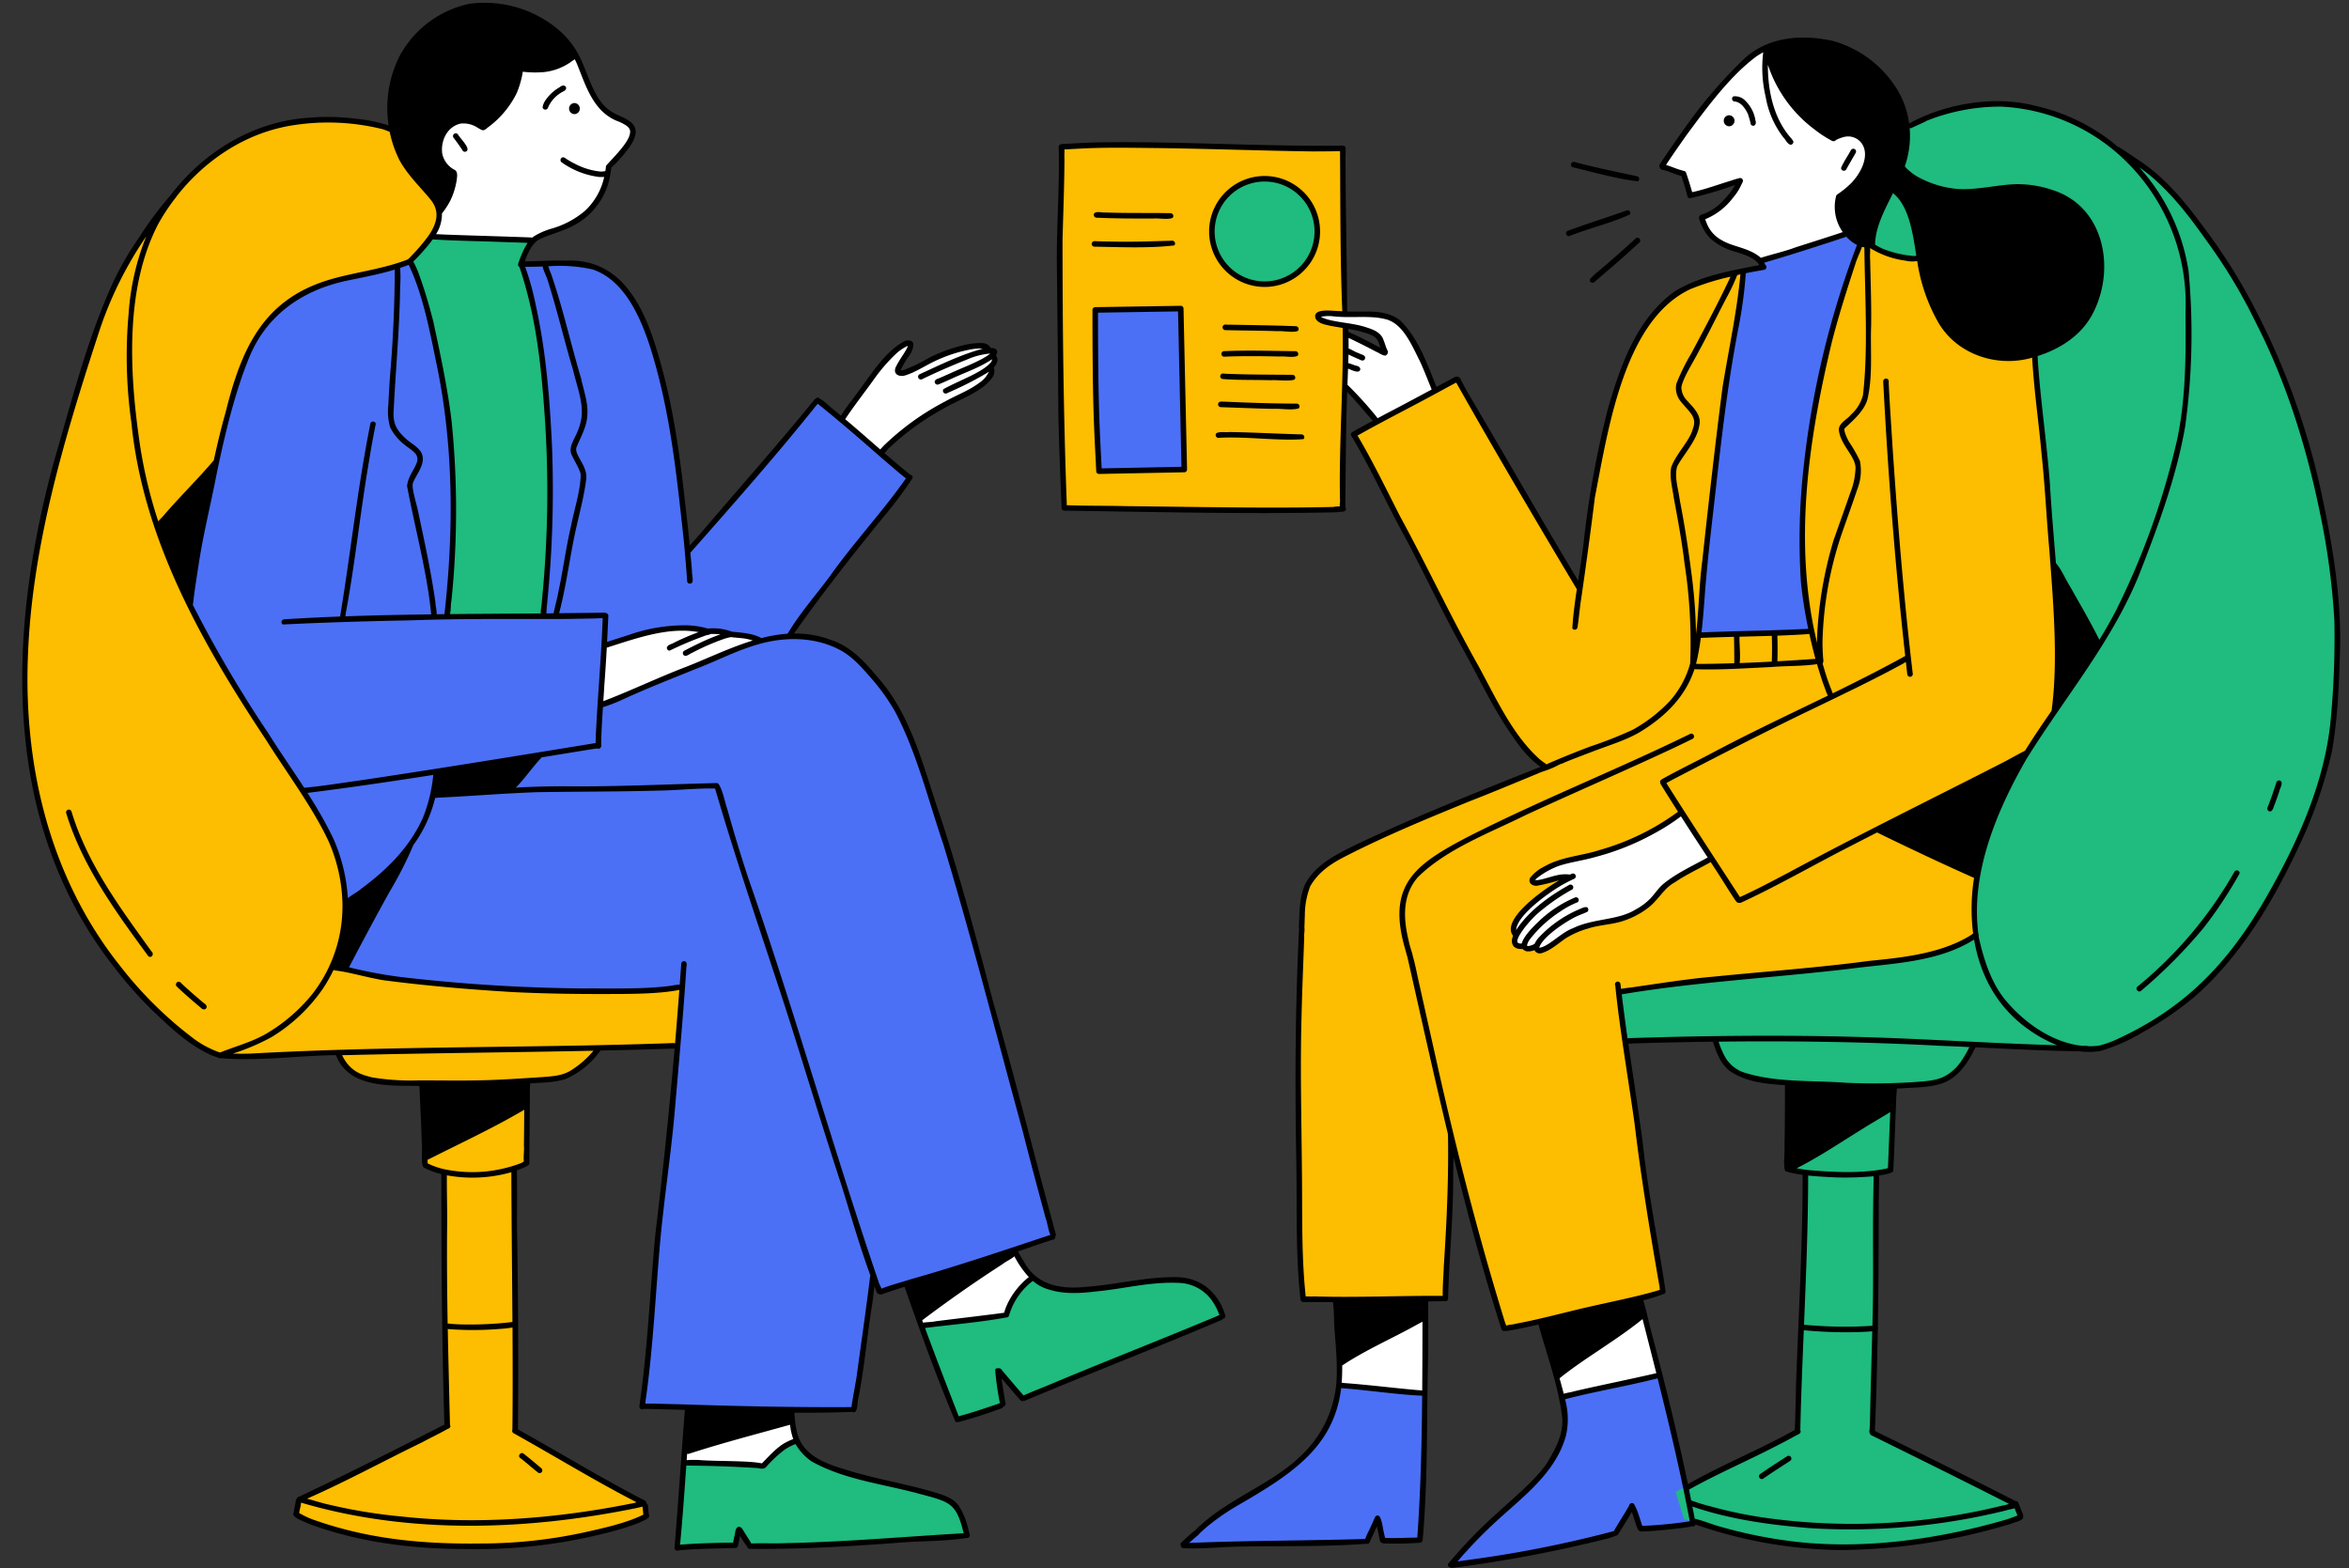 <?xml version="1.0" encoding="UTF-8" standalone="no"?><svg xmlns="http://www.w3.org/2000/svg" xmlns:xlink="http://www.w3.org/1999/xlink" data-name="Layer 9" fill="#000000" height="338.3" preserveAspectRatio="xMidYMid meet" version="1" viewBox="-4.8 -0.6 506.7 338.3" width="506.7" zoomAndPan="magnify"><rect x="-4.8" y="-0.6" width="506.7" height="338.3" fill="#333333" stroke="none"/><g id="change1_1"><path d="M243.778,30.797l41.058.684.682,38.543-.539,39.065-31.423.512-28.717-.535-1.16-40.592.659-37.345ZM109.094,232.764s6.839-.871,7.03-.871a14.175,14.175,0,0,0,8.009-6.541l17.212-.334s.931-12.664.812-12.664a56.822,56.822,0,0,1-11.638.955l-18.847-.191-30.569-2.399s-14.192-2.889-14.252-2.781c3.402-5.885,3.808-13.154,2.256-19.766-1.552-6.625-4.906-12.676-8.642-18.346L45.463,147.062l-10.337-19.42S42.013,98.721,42.061,98.41a82.098,82.098,0,0,1,5.574-19.862c1.969-4.655,4.452-9.227,8.236-12.593,3.64-3.223,8.26-5.144,12.951-6.446s9.525-2.041,14.228-3.259c0,0,5.335-5.849,5.431-5.849a8.841,8.841,0,0,0,1.528-4.369,4.864,4.864,0,0,0-.215-1.385,8.611,8.611,0,0,0-1.265-2.638A33.279,33.279,0,0,1,79.672,27.593a41.5,41.5,0,0,0-6.816-1.969,35.811,35.811,0,0,0-4.655-.37,55.327,55.327,0,0,0-11.411.752A33.233,33.233,0,0,0,45.88,30.04,72.714,72.714,0,0,0,22.211,57.338a47.721,47.721,0,0,0-5.383,11.065A233.665,233.665,0,0,0,8.878,93.672c-4.679,13.178-6.374,27.215-7.83,40.977a112.968,112.968,0,0,0,4.297,43.973A75.085,75.085,0,0,0,26.09,214.358a45.536,45.536,0,0,0,16.305,12.676l14.479-.203,11.029-.31a8.297,8.297,0,0,0,3.426,4.309,15.808,15.808,0,0,0,6.72,2.16,33.786,33.786,0,0,0,7.842.096s1.05,17.57,1.122,17.618a9.661,9.661,0,0,0,3.784,1.504l.466,33.6.537,21.139-31.87,15.577s-.979,3.676-.728,3.82c14.18,6.04,29.984,7.472,45.369,6.362,8.749.525,17.343-2.005,25.723-4.56a23.93,23.93,0,0,0,3.903-1.444l-.31-3.103-27.907-15.672.43-34.83-.597-21.533,3.068-1.23Zm252.338-96.466-1.144,7.178,27.276-1.412-1.833-6.426Zm19.178,6.324-14.589.648-5.561-.343,1.79-9.827,1.146-18.36,3.892-30.095,4.228-26.829L367.05,58.4c-4.816,1.478-9.82,3.135-13.35,6.73a23.879,23.879,0,0,0-2.094,2.509,51.243,51.243,0,0,0-8.68,18.589c.022.075-4.184,19.49-4.184,19.49l-2.914,20.314L309.662,81.131,287.462,92.783l16.428,32.013,16.983,31.829c1.954,3.314,4.528,6.411,7.978,8.114-.111.066-11.206,4.607-11.206,4.607L287.31,182.206c-1.542.776-3.075,1.571-4.57,2.434a14.827,14.827,0,0,0-3.275,2.37,11.39,11.39,0,0,0-2.762,5.434,34.006,34.006,0,0,0-.657,6.128c-.095.269-.707,42.288-.707,42.288l.933,39.097,30.847-.469,1.328-32.965,3.413,12.463,8.207,27.277,33.776-8.392-4.401-29.636-5.096-34.9,19.767-2.577,34.103-3.376a56.737,56.737,0,0,0,23.265-6.082,12.728,12.728,0,0,1-.511-5.489q.443-6.913,1.38-13.783c-.036-.079,9.645-19.793,9.645-19.793l6.833-9.991a149.225,149.225,0,0,0-.407-28.451c-.312.006-1.668-24.91-1.668-24.91l-3-22.957a20.753,20.753,0,0,1-10.892-.174,15.656,15.656,0,0,1-8.666-6.434,27.584,27.584,0,0,1-1.797-3.586c-1.517-3.434-3.06-6.976-3.173-10.729-3.796.289-7.053-1.167-10.113-2.737.234.024-2.461-.329-2.461-.329l-6.522,20.791a200.327,200.327,0,0,0-6.304,43.046c-.265,8.936,1.876,17.668,4.001,26.265Z" fill="#fdbd00"/></g><g id="change2_1"><path d="M250.092,65.848l.641,34.937-18.498.183-.641-34.662Zm82.156,234.929c.555,3.551.633,7.3-.745,10.62a18.462,18.462,0,0,1-1.969,3.46c-5.901,8.45-15.531,13.818-21.08,22.503l17.707-3.053,17.729-4.113,3.314-6.029,1.957,5.031,11.58-1.093-7.323-31.706Zm-48.046-3.059a28.729,28.729,0,0,1-1.24,6.466c-1.433,4.014-4.549,7.16-7.572,10.163a35.072,35.072,0,0,1-4.727,4.164,45.03,45.03,0,0,1-4.08,2.349,79.377,79.377,0,0,0-16.134,11.592c-.01.131,39.578-.582,39.578-.582l2.452-4.503,1.293,4.503,7.98-.357.981-31.474ZM142.283,212.132l-8.529,90.521,45.719.815,4.242-28.931,1.423,3.175,37.389-11.386-12.767-47.33s-9.698-34.57-9.732-34.912a246.297,246.297,0,0,0-8.826-26.7,44.01,44.01,0,0,0-2.681-5.852c-2.206-3.827-5.407-6.965-8.567-10.052a14.504,14.504,0,0,0-2.144-1.838,12.345,12.345,0,0,0-2.939-1.301,41.36,41.36,0,0,0-9.544-1.92l25.943-33.639L171.637,85.698s-28.016,32.519-28.074,32.262c-1.464-14.9-2.962-29.962-7.809-44.381-1.818-5.388-4.12-10.89-8.459-14.565a11.638,11.638,0,0,0-4.971-2.625,15.784,15.784,0,0,0-2.946-.273c-3.865-.095-7.732.048-11.596.19l3.305,12.399,2.604,21.966.218,21.01-1.499,20.502-20.55.108s1.136-20.84,1.211-21.171a188.162,188.162,0,0,0-5.04-43.04L83.772,55.676s-11.804,3.223-12.02,3.307A46.593,46.593,0,0,0,64.289,60.85a27.473,27.473,0,0,0-12.13,9.338,41.778,41.778,0,0,0-6.631,13.93l-8.04,35.3s-1.7,9.81-1.473,9.943a65.769,65.769,0,0,0,4.842,9.718,330.171,330.171,0,0,0,20.027,31.004A63.754,63.754,0,0,1,67.55,182.242a59.101,59.101,0,0,1,2.43,17.726s-1.871,8.219-.957,8.16l10.589,2.211c1.57.328,3.141.656,4.729.876,1.507.209,3.026.321,4.544.432l20.139,1.48,22.229.211ZM395.619,51.97a7.763,7.763,0,0,1-2.414-2.451c-.041.224-18.017,6.079-18.017,6.079l.366,1.281-4.296,1.298-7.871,57.148-1.653,21.311,24.289-1.01c-4.56-17.897-1.451-36.77,2.182-54.878,1.938-9.662,4.054-19.396,8.267-28.305C396.41,52.399,395.973,52.196,395.619,51.97Z" fill="#4b70f6"/></g><g id="change3_1"><path d="M408.908,54.896a13.606,13.606,0,0,1-9.942-2.445c.817-4.396,2.041-8.643,4.709-11.999A17.772,17.772,0,0,1,408.908,54.896Zm85.701,47.859a130.316,130.316,0,0,0-21.986-50.323,70.743,70.743,0,0,0-19.802-20.84,72.528,72.528,0,0,0-7.019-4.536c-1.062-.609-2.148-1.182-3.247-1.707-11.232-5.312-24.97-4.56-35.964,1.42a17.66,17.66,0,0,1-.991,9.06,20.568,20.568,0,0,0,18.047,4.906c1.038-.227,2.065-.537,3.103-.74,4.464-.848,9.072.334,13.273,2.077a11.404,11.404,0,0,1,5.371,3.832,23.561,23.561,0,0,1,3.318,9.513,18.845,18.845,0,0,1-3.724,12.796,22.355,22.355,0,0,1-10.945,7.77l3.211,34.71s1.11,12.258,1.158,12.509A170.185,170.185,0,0,1,438.64,151.86s-7.603,11.316-7.603,11.566a59.413,59.413,0,0,0-9.609,37.778,39.3,39.3,0,0,1-11.244,4.452A78.96,78.96,0,0,1,398.2,207.089l-53.748,6.207,1.564,10.755,19.277-.263a11.45,11.45,0,0,0,2.113,4.739,11.738,11.738,0,0,0,6.469,3.569c2.435.573,4.954.764,7.388,1.337l.012,18.095,3.712,1.003-1.23,35.427-.74,20.244-26.379,13.022,1.826,5.909s5.3,1.48,5.825,1.456a31.926,31.926,0,0,0,5.861,1.671c1.958.43,3.915.871,5.885,1.301,1.611.358,3.235.704,4.87.979a81.955,81.955,0,0,0,18.537.489,107.517,107.517,0,0,0,31.989-6.648l-1.79-2.793-30.569-15.457.549-24.696.251-30.712,3.032-.824.919-18.047s7.353-.549,7.58-.549a12.802,12.802,0,0,0,4.548-1.468,12.064,12.064,0,0,0,3.64-4.416,23.447,23.447,0,0,0,1.468-2.889l2.542.084s24.409,1.158,25.185.656c7.221-2.411,13.703-6.684,19.647-11.459a48.223,48.223,0,0,0,4.858-4.369,51.609,51.609,0,0,0,3.39-4.166,131.083,131.083,0,0,0,17.57-32.383C501.818,150.571,500.66,125.983,494.609,102.755ZM91.79,132.672s20.54-.454,20.595-.409c.069-2.691.37-5.37.623-8.05a210.385,210.385,0,0,0,.631-31.874c-.96-12.409-1.954-24.981-5.954-36.632a15.862,15.862,0,0,1,2.265-4.219L88.35,50.327s-4.774,5.423-4.354,5.695A147.144,147.144,0,0,1,92.228,91.326c.252,4.811.503,9.621.994,14.463C92.852,114.591,92.341,123.388,91.79,132.672Zm50.841,182.15L141.12,333.613l12.796-.756.961-3.476,2.515,3.527,24.392-.513s22.009-1.711,22.127-1.938a31.698,31.698,0,0,0-1.925-4.719,6.555,6.555,0,0,0-2.086-2.679,7.277,7.277,0,0,0-2.181-.821l-6.396-1.65c-1.888-.487-3.776-.974-5.673-1.421a74.614,74.614,0,0,1-10.136-2.759,18.384,18.384,0,0,1-8.491-6.175,39.503,39.503,0,0,0-6.888,5.198Zm50.806-30.121,8.346,20.971,9.829-3.389-.762-6.821,5.041,5.55s43.084-17.545,42.928-17.832c-1.137-2.751-2.874-5.466-5.59-6.684a13.341,13.341,0,0,0-5.778-.828,105.766,105.766,0,0,0-13.11,1.314,47.336,47.336,0,0,1-8.792.77c-2.944-.12-5.94-.862-7.998-2.77a43.536,43.536,0,0,0-4.636,6.562,10.231,10.231,0,0,0-.69,1.369ZM269.407,37.914a14.613,14.613,0,0,0-7.473,1.783,9.857,9.857,0,0,0-3.669,3.267,10.016,10.016,0,0,0-1.198,2.984c-.988,4.053-.112,8.724,2.943,11.565a10.961,10.961,0,0,0,3.051,1.974,12.368,12.368,0,0,0,12.657-1.662,11.229,11.229,0,0,0,3.358-12.161C277.549,41.552,273.576,38.053,269.407,37.914Z" fill="#1fbb7f"/></g><g id="change4_1"><path d="M90.064,45.538a.984.984,0,0,1,.341-.799,11.598,11.598,0,0,0,2.892-7.69,6.023,6.023,0,0,1-3.14-3.88,6.242,6.242,0,0,1,.804-4.89,5.559,5.559,0,0,1,1.544-1.588c2.047-1.375,4.873-1.052,7.028.147A20.385,20.385,0,0,0,107.888,14.16a16.43,16.43,0,0,0,6.286.079,8.685,8.685,0,0,0,5.269-3.119,81.448,81.448,0,0,0,3.87,8.78,12.138,12.138,0,0,0,1.278,2.081c1.461,1.808,3.729,2.71,5.803,3.76a2.881,2.881,0,0,1,1.079.79,2.655,2.655,0,0,1-.034,2.554c-1.083,2.558-3.183,4.522-5.225,6.405-.356,4.245-2.149,8.29-5.397,10.719-3.227,2.412-7.495,3.025-10.833,5.281.111-.074-21.3-1.071-21.3-1.071A12.996,12.996,0,0,0,90.064,45.538Zm86.729,44.428s8.568,7.103,8.707,7.02a49.822,49.822,0,0,1,5.686-5.4c4.909-3.766,11.055-5.59,16.129-9.131a4.239,4.239,0,0,0,1.566-1.623,6.132,6.132,0,0,0,.305-2.188,3.216,3.216,0,0,0-1.991-4.91,5.968,5.968,0,0,0-2.482.132,38.984,38.984,0,0,0-11.642,4.448c-1.321.766-2.841,1.643-4.28,1.133a13.199,13.199,0,0,1,1.686-3.357,4.353,4.353,0,0,0,1.099-2.344.621.621,0,0,0-.091-.365.632.632,0,0,0-.644-.161,3.628,3.628,0,0,0-1.639,1.008A59.844,59.844,0,0,0,176.793,89.966Zm-51.26,48.587-.876,13.367s34.308-14.298,34.418-14.238a7.021,7.021,0,0,0-3.463-1.411,14.181,14.181,0,0,0-3.471-.037,10.89,10.89,0,0,0-4.949-.73,13.3,13.3,0,0,0-6.121-.852,39.754,39.754,0,0,0-6.135,1.09A53.171,53.171,0,0,0,125.533,138.553Zm17.526,173.646-.447,2.806s17.367.61,17.346.472a16.067,16.067,0,0,1,7.008-5.332l-1.169-4.341a.243.243,0,0,0-.349-.228C157.869,307.378,150.268,309.244,143.058,312.199Zm51-26.916s18.041-2.246,18.212-2.247a13.325,13.325,0,0,1,5.694-7.888q-2.171-2.65-4.089-5.495c-3.215,2.495-6.634,4.714-10.047,6.93L193.39,283.357A4.115,4.115,0,0,1,194.059,285.283Zm138.382,15.575,21.055-4.554-4.113-14.738L330.776,294.688ZM284.12,290.596l-.174,7.793,18.82,1.809-.104-17.394ZM364.17,184.24s-6.414-9.884-6.304-9.774a28.006,28.006,0,0,1-6.394,4.221,94.084,94.084,0,0,1-19.235,6.838c-2.115.547-4.361,1.13-5.868,2.711a1.395,1.395,0,0,0-.496,1.258,1.038,1.038,0,0,0,.873.672,2.685,2.685,0,0,0,1.145-.157c1.671-.506,3.37-1.321,5.012-.768a25.106,25.106,0,0,0-8.627,5.948,9.366,9.366,0,0,0-1.929,2.739,4.003,4.003,0,0,0-.135,3.1c-.012.594-.349,1.195-.152,1.755a1.319,1.319,0,0,0,.786.74,1.706,1.706,0,0,0,1.209.016,2.271,2.271,0,0,0,1.236.718,2.223,2.223,0,0,0,1.259-.402,1.306,1.306,0,0,0,1.202.668,2.818,2.818,0,0,0,1.363-.453,35.752,35.752,0,0,0,3.033-2.333,18.96,18.96,0,0,1,7.162-2.9,63.022,63.022,0,0,0,7.553-1.853,11.912,11.912,0,0,0,6.167-4.513,12.866,12.866,0,0,1,1.157-1.777,6.893,6.893,0,0,1,1.292-1.052C358.262,187.744,361.193,186.065,364.17,184.24ZM292.304,90.426s12.511-6.685,12.66-6.687a65.786,65.786,0,0,0-6.13-12.726,7.891,7.891,0,0,0-3.093-3.004,8.917,8.917,0,0,0-3.187-.567L281.794,66.86c-.876-.047-1.963.024-2.328.822a4.939,4.939,0,0,0,3.001,1.392c2.78.51,5.699.555,8.272,1.724a5.249,5.249,0,0,1,1.685,1.128,7.102,7.102,0,0,1,1.44,3.481q-4.42-1.977-8.794-4.056l.395,11.499Zm82.687-34.825s18.614-5.665,18.875-5.611a4.465,4.465,0,0,1-1.68-2.171,10.179,10.179,0,0,1-.569-2.724,7.5,7.5,0,0,1,.223-2.981,11.546,11.546,0,0,0,6.233-8.166,5.174,5.174,0,0,0-.339-3.44,4.101,4.101,0,0,0-3.229-1.942,15.459,15.459,0,0,0-3.787.447,18.949,18.949,0,0,1-7.229-5.545,36.27,36.27,0,0,1-6.254-9.688,10.68,10.68,0,0,1-1.03-4.231,16.512,16.512,0,0,0-5.043,3.61,103.064,103.064,0,0,0-17.485,21.755l4.372,1.709L359.997,41.7s10.009-3.248,10.321-3.105c-.602,2.491-2.653,4.331-4.63,5.962a9.963,9.963,0,0,1-3.205,1.998A10.19,10.19,0,0,0,364.9,50.82c1.418,1.318,3.38,1.833,5.245,2.354S373.963,54.333,374.991,55.6Z" fill="#ffffff"/></g><g id="change5_1"><path d="M373.863,25.354c.308.86-.31,1.582-.977.942a23.336,23.336,0,0,0-.652-2.324c-.498-1.057-1.466-2.625-2.985-2.689a.602.602,0,0,1-.142-1.091,3.052,3.052,0,0,1,2.587.947A7.554,7.554,0,0,1,373.863,25.354Zm-5.676-1.094a1.194,1.194,0,0,0,0,2.387A1.194,1.194,0,0,0,368.187,24.26ZM499.98,139.208c-.227,7.496-.466,15.028-1.79,22.416a99.99,99.99,0,0,1-5.562,16.997c-5.789,12.986-12.963,25.901-23.657,35.486a69.636,69.636,0,0,1-11.435,7.902,38.977,38.977,0,0,1-9.083,4.07.517.517,0,0,0-.084.048c-.072.012-.143.012-.215.024-.048.012-.084.024-.131.036a.538.538,0,0,1-.239.012,14.47,14.47,0,0,1-3.999,0c-7.484-.096-14.956-.501-22.44-.859a1.894,1.894,0,0,1-.167.31c-1.397,2.853-3.235,5.682-6.171,7.114-2.972,1.313-6.326,1.194-9.513,1.42-.382.024-.764.036-1.134.048.012.728-.167,1.635-.119,2.22-.227,5.121-.382,10.253-.633,15.362a.575.575,0,0,1-.537.573c-.024.024-.024.048-.06.072a19.135,19.135,0,0,1-2.483.537v.286c.012.012,0,.024,0,.036.024,2.113-.084,4.226-.072,6.35,0,8.678-.048,17.355-.191,26.021a.586.586,0,0,1-.012.489c-.119,7.305-.31,14.61-.621,21.915.358.155.692.406,1.038.537,9.656,4.703,20.232,9.955,29.327,14.622a.487.487,0,0,1,.513.215c.012.024.024.036.024.06.084.179.155.346.215.513.239.561.382,1.039.573,1.432.107.358.382.74.275,1.122a.584.584,0,0,1,0,.286c-.454.752-1.731.847-2.518,1.229a130.254,130.254,0,0,1-36.907,5.694,98.807,98.807,0,0,1-31.237-5.515.537.537,0,0,1-.644.382,32.78,32.78,0,0,1-3.247.477c-2.614.322-5.24.573-7.866.645a.552.552,0,0,1-.346-.119.721.721,0,0,1-.275-.239c-.549-1.134-1.026-3.079-1.373-3.867-.907,1.635-1.91,3.211-2.912,4.786a.31.31,0,0,1-.036.096l-.072.036a.509.509,0,0,1-.31.191,16.542,16.542,0,0,1-2.435.776,287.752,287.752,0,0,1-32.884,6.195.578.578,0,0,1-.489-.084.59.59,0,0,1-.466-.812,106.595,106.595,0,0,1,10.456-10.826c3.724-3.438,8.26-7.102,10.862-10.874,1.886-3.199,3.414-5.944,3.318-9.43-.609-6.422-3.283-13.739-5.156-20.471-2.22.501-4.452.991-6.696,1.373a.503.503,0,0,1-.418-.048.6.6,0,0,1-.871-.346c-3.915-12.199-7.233-24.565-10.301-36.99-.048,1.361-.119,2.733-.107,4.094.024,8.773-.883,17.51-1.098,26.283v.024a.578.578,0,0,1-.012.143.591.591,0,0,1-.489.418h-.155c-1.218.024-2.423.036-3.64.06v.119c.024,3.855.012,7.723-.012,11.59-.358,13.249,0,26.522-1.182,39.748a.627.627,0,0,1-.597.597,73.805,73.805,0,0,1-7.794.155.743.743,0,0,1-.346-.119.59.59,0,0,1-.477-.43c-.191-1.038-.418-2.077-.668-3.103-.573,1.253-1.194,2.542-1.516,3.33a.612.612,0,0,1-.764.394c-8.809.668-17.88.442-26.773.609-4.213.012-8.439.573-12.652.334a.586.586,0,0,1-.585-.621.505.505,0,0,1,0-.454,36.037,36.037,0,0,1,3.02-2.698.257.257,0,0,0,.06-.036c6.469-6.601,16.245-9.776,22.619-15.911a24.369,24.369,0,0,0,7.949-18.429c.048-3.187-.31-6.362-.525-9.549-.095-1.779-.072-4.07-.31-5.371-2.113,0-4.225.012-6.338,0a.522.522,0,0,1-.394-.167.531.531,0,0,1-.263-.466c-1.086-9.74-.728-19.54-.895-29.327-.31-16.878-.251-33.779.597-50.657a2.486,2.486,0,0,1-.024-.788c.107-2.9.119-5.932,1.277-8.642,2.28-4.5,7.102-6.684,11.399-8.833,13.07-6.135,26.307-11.375,39.425-16.603-3.02-2.125-5.144-5.228-7.162-8.272-3.796-5.717-6.625-11.984-10.014-17.928-4.667-8.439-8.666-17.236-13.321-25.687-3.438-6.505-6.517-13.201-10.325-19.527a.558.558,0,0,1,.263-.812c.239-.203.585-.322.836-.501,1.182-.644,2.375-1.277,3.557-1.922-1.671-1.826-3.581-4.237-5.55-6.231-.024.704-.048,1.409-.06,2.113-.227,7.568-.251,15.135-.334,22.691v.012a.603.603,0,0,1-.442.991,1.03,1.03,0,0,0-.191.012s-.501.06-1.026.095a.558.558,0,0,1-.286.048c-19.528.442-39.079-.084-58.607-.346a.601.601,0,0,1-.143-.024h-.012a.431.431,0,0,1-.131-.048.519.519,0,0,1-.358-.31c-.263-6.708-.549-13.452-.692-20.172-.072-11.459-.239-22.905-.346-34.364.036-7.854.621-15.696.406-23.55a.587.587,0,0,1,.657-.573.499.499,0,0,1,.263-.06c2.638-.132,5.276-.31,7.926-.358,17.498-.251,34.973.931,52.471.704a.592.592,0,0,1,.561.764c.096.764-.096,1.874,0,2.542.012,10.826.31,21.652.346,32.466,1.325.048,2.65.048,3.975.024,2.602-.024,5.455.251,7.532,1.97,3.879,3.867,5.741,9.286,7.758,14.288l4.082-2.184a.97.97,0,0,1,1.027.322c1.17,2.423,2.626,4.715,3.963,7.054,7.114,12.032,14.574,25.185,21.497,36.608.394-2.566.812-5.157,1.122-7.639a208.041,208.041,0,0,1,5.252-29.279c2.698-9.358,6.219-19.587,14.455-25.484,5.479-3.354,12.008-4.464,18.25-5.67-.74-1.408-2.996-2.244-5.204-2.889a13.438,13.438,0,0,1-5.419-2.912,10.33,10.33,0,0,1-2.375-4.249.567.567,0,0,1,.155-.561.728.728,0,0,1,.597-.346,10.935,10.935,0,0,0,4.476-3.008A15.269,15.269,0,0,0,369.446,39.35a2.973,2.973,0,0,0-.716.227,87.864,87.864,0,0,1-8.833,2.566c-.561.06-.788-.286-.74-.633a1.927,1.927,0,0,1-.119-.43c-.358-1.241-.728-2.483-1.158-3.7-1.361-.394-3.223-1.218-4.035-1.337a.655.655,0,0,1-.597-.513c-.036-.048-.072-.107-.107-.167-.096-.442.31-.788.513-1.158,1.528-2.316,3.127-4.596,4.739-6.863a101.271,101.271,0,0,1,13.13-15.338c5.228-4.763,12.545-5.252,19.181-3.736a23.805,23.805,0,0,1,13.524,10.098,18.686,18.686,0,0,1,2.781,7.675c7.508-4.154,18.131-6.147,27.095-3.843a41.557,41.557,0,0,1,17.833,8.761c.036.012.06.012.096.024,1.588.991,3.139,2.065,4.703,3.115,5.562,3.676,9.823,8.916,13.75,14.228a123.246,123.246,0,0,1,11.292,17.988,158.813,158.813,0,0,1,14.514,41.072C498.488,117.842,500.207,128.501,499.98,139.208ZM406.078,35.316a.641.641,0,0,1,.179.179,11.298,11.298,0,0,0,2.507,1.993,21.749,21.749,0,0,0,8.761,2.686c4.178.239,8.296-.883,12.45-1.039a23.454,23.454,0,0,1,7.961,1.253c11.399,3.605,13.762,17.474,8.475,27.059-2.459,4.44-6.935,7.269-11.697,8.773.107.454.012.979.096,1.432.621,8.749,1.922,17.439,2.578,26.188.322,5.67.836,11.351,1.289,17.033,1.158,1.301,2.113,3.581,3.223,5.347,2.089,3.712,4.249,7.388,6.147,11.208,1.277-2.089,2.507-4.213,3.629-6.398a164.278,164.278,0,0,0,13.178-36.919c1.85-8.833,1.874-17.94,1.778-27.274A43.084,43.084,0,0,0,451.328,31.95c-.024-.024-.048-.036-.06-.048A41.153,41.153,0,0,0,426.74,22.401a42.991,42.991,0,0,0-15.911,3.044c-.382.263-2.411,1.134-3.354,1.587a.492.492,0,0,1-.346-.012,19.265,19.265,0,0,1-.263,5.3A20.12,20.12,0,0,1,406.078,35.316Zm-6.41,16.866a16.473,16.473,0,0,0,1.635.871,22.862,22.862,0,0,0,6.72,1.576.993.993,0,0,0,.537-.096,2.571,2.571,0,0,0-.048-.298c-.752-4.894-1.635-10.504-4.977-13.165C401.674,44.793,399.74,48.386,399.668,52.181Zm-1.635,33.314c-.656,2.614-3.509,4.954-4.93,6.326-.251.251.263,1.695.979,2.936a31.769,31.769,0,0,1,2.316,4.058,10.867,10.867,0,0,1-.525,6.028c-1.074,3.187-2.22,6.35-3.33,9.525a78.249,78.249,0,0,0-4.202,23.025c-.036,1.373.036,2.733.131,4.094a1.713,1.713,0,0,1-.107,1.11c.251.847.489,1.683.764,2.53.394,1.325,1.014,2.769,1.409,3.844,5.264-2.578,10.504-5.216,15.636-8.057-2.196-19.695-3.724-39.473-4.751-59.251a.611.611,0,0,1,1.026-.43c.239.239.155.585.167.883.215,4.751.573,9.477.859,14.216,1.098,16.185,2.411,32.371,4.333,48.473a.597.597,0,0,1-1.194.012c-.107-.871-.191-1.731-.298-2.59a3.887,3.887,0,0,0-.573.322c-6.028,3.318-12.258,6.266-18.441,9.274-10.158,4.846-20.148,9.979-30.127,15.159-.812.418-1.611.836-2.411,1.289a.711.711,0,0,1-.096.048,3.333,3.333,0,0,0,.31.537c5.013,7.926,10.73,16.675,15.541,24.075h.012c3.605-1.647,7.114-3.509,10.635-5.371,15.242-8.224,30.807-15.827,46.217-23.729,1.397-.716,2.745-1.516,4.142-2.22.107-.012.227-.155.489-.251.036-.06.084-.131.119-.191,1.779-2.853,3.664-5.622,5.574-8.379a.889.889,0,0,1,.048-.167c1.444-10.766.346-23.299-.501-34.675-.621-6.959-.943-13.941-1.695-20.888-.621-6.839-1.623-13.643-2.005-20.506-.096.036-.191.06-.298.095-7.735,2.077-16.448-1.026-20.268-8.26a37.749,37.749,0,0,1-4.225-12.676,6.373,6.373,0,0,1-2.554-.084,19.436,19.436,0,0,1-7.615-2.709c.06.8-.072,1.647.012,2.423.095,4.787.286,9.561.215,14.347C398.618,74.944,399.227,80.351,398.033,85.495ZM327.252,203.819v.036c1.934-.167,4.631-3.259,7.245-4.202,4.357-2.16,9.74-1.659,13.512-4.046a12.656,12.656,0,0,0,3.318-2.506c.871-.943,1.564-2.029,2.518-2.877,2.913-2.447,6.422-3.987,9.716-5.837-1.934-2.948-3.867-5.896-5.765-8.868a44.158,44.158,0,0,1-5.682,3.64,54.508,54.508,0,0,1-12.676,5.097c-2.829.848-6.732,1.301-8.916,2.328a16.52,16.52,0,0,0-3.903,2.363.872.872,0,0,0-.107.119c-.048.072-.096.143-.143.203a1.232,1.232,0,0,0,.203.012c1.492-.024,3.772-1.122,5.765-1.253a8.178,8.178,0,0,1,1.528.048c.131-.06.239-.107.346-.155a.607.607,0,0,1,.883.68c-.096.382-.525.454-.836.621a31.808,31.808,0,0,0-3.306,1.826c-3.474,2.256-8.439,6.147-8.701,8.904,0,.036.012.06.012.084a3.005,3.005,0,0,0,.155-.263c2.805-4.07,6.995-7.078,11.268-9.465a.596.596,0,1,1,.442,1.098,43.223,43.223,0,0,0-6.207,4.213c-2.793,2.101-6.41,6.816-5.168,7.233a1.027,1.027,0,0,0,.704.072c.418-1.647,2.805-3.915,3.593-4.679a25.805,25.805,0,0,1,7.961-5.252.592.592,0,0,1,.513,1.038,19.278,19.278,0,0,0-3.76,2.017,26.733,26.733,0,0,0-6.446,5.861,3.329,3.329,0,0,0-.728,1.444v.06c.131.084.334.155,1.098-.131a.819.819,0,0,0,.155-.06c.06-.036.227-.119.382-.203a5.388,5.388,0,0,1,.8-1.242,25.728,25.728,0,0,1,8.773-6.195c.621-.227,2.005-1.062,2.017.155a.468.468,0,0,1-.227.382c-1.194.549-1.731.668-2.889,1.265-2.853,1.528-6.493,4.202-7.353,6.123,0,.012-.012.024-.012.048a1.689,1.689,0,0,0-.096.215C327.24,203.783,327.252,203.807,327.252,203.819ZM397.365,52.754a4.095,4.095,0,0,1-.525-.107c-.334,1.098-1.05,2.423-1.42,3.7-1.85,5.598-3.64,11.232-5.097,16.949-5.097,21.27-8.296,43.471-3.175,64.79,0-.501.012-1.003.024-1.492a85.624,85.624,0,0,1,3.533-20.602c1.182-3.378,2.387-6.732,3.557-10.11a16.055,16.055,0,0,0,1.17-5.109c.346-2.757-3.223-5.168-3.581-8.642.012-1.48,1.755-2.196,2.59-3.247a8.604,8.604,0,0,0,2.614-4.225C398.212,74.812,397.46,63.258,397.365,52.754ZM378.601,142.061c2.841-.155,5.622-.334,8.212-.525-.489-1.778-.919-3.557-1.313-5.359-.107.012-.215.012-.322.024-.012.012-.012,0-.024,0-2.184.155-4.369.251-6.565.334C378.661,138.373,378.649,140.223,378.601,142.061Zm-3.569-87.038c2.483-.8,5.061-1.349,7.508-2.268,3.199-1.026,7.412-2.352,10.158-3.282a9.432,9.432,0,0,1-1.432-7.77.47.47,0,0,1,.191-.298c.012-.012.012-.024.024-.036a19.708,19.708,0,0,0,3.032-2.459c2.22-2.28,3.987-5.968,2.34-8.487A3.619,3.619,0,0,0,392.817,28.99a8.645,8.645,0,0,0-1.432.537.823.823,0,0,1-.179.084.485.485,0,0,1-.31.239,1.002,1.002,0,0,1-.728-.179,24.571,24.571,0,0,1-3.569-2.351,28.586,28.586,0,0,1-10.05-13.953c-.036,5.729,1.313,11.578,4.846,15.66a5.303,5.303,0,0,1,.633.836.618.618,0,0,1-.585.764c-.716-.167-1.038-1.074-1.552-1.576a19.816,19.816,0,0,1-3.82-8.761,27.149,27.149,0,0,1-.525-9.609,15.49,15.49,0,0,0-1.444.871c-5.729,4.225-10.79,11.16-15.075,16.949-1.325,1.898-2.662,3.772-3.939,5.706a7.821,7.821,0,0,0-.501.788c1.05.298,2.053.764,3.103,1.074a4.476,4.476,0,0,1,.657.203.552.552,0,0,1,.561.418c.489,1.361.895,2.745,1.301,4.13a.044.044,0,0,0,.012.036c2.901-.621,5.682-1.683,8.522-2.53a13.637,13.637,0,0,1,1.564-.466.617.617,0,0,1,.848.37c.084.43-.263.8-.406,1.182a11.54,11.54,0,0,1-1.707,2.626,14.253,14.253,0,0,1-6.004,4.655,4.663,4.663,0,0,0,.275.752,7.028,7.028,0,0,0,3.33,3.796C369.064,52.695,372.585,52.85,375.032,55.022Zm-3.247,3.318a95.053,95.053,0,0,1-1.373,10.683c-2.22,11.244-3.509,21.807-4.798,33.194-.788,7.186-1.695,14.359-2.34,21.557-.382,4.01-.573,8.045-1.05,12.044h.227c4.834-.191,9.68-.298,14.526-.43q4.154-.143,8.284-.322a95.825,95.825,0,0,1-1.587-10.086,141.661,141.661,0,0,1,.621-25.15,192.651,192.651,0,0,1,11.471-47.59,7.517,7.517,0,0,1-2.304-1.79c-.501.239-1.05.358-1.564.549-5.18,1.707-11.304,3.664-16.126,5.061a3.212,3.212,0,0,1,.203.465.604.604,0,0,1,.191.788.582.582,0,0,1-.346.263.5.5,0,0,1-.263.06C374.292,57.863,373.039,58.09,371.786,58.341Zm-1.325,84.102q3.491-.125,6.935-.31c.06-1.85.072-3.712,0-5.562-2.316.072-4.643.131-6.971.191C370.389,138.623,370.675,140.605,370.461,142.443Zm-1.218-5.658c-2.387.06-4.786.131-7.162.239-.167,1.241-.358,2.471-.609,3.7a18.66,18.66,0,0,1-.43,1.874c.251,0,.501.048.728.036,2.435-.012,4.977-.072,7.532-.155C369.303,140.581,369.279,138.683,369.243,136.785Zm.692-78.039a40.859,40.859,0,0,1-2.292,4.858c-2.017,3.855-3.915,7.758-5.992,11.578-1.313,2.542-3.497,5.896-3.76,7.794a4.203,4.203,0,0,0,1.229,2.853c1.349,1.48,3.163,3.151,2.638,5.371-.501,3.27-3.617,6.505-4.786,8.857-.621,2.292.227,4.619.585,7.305,1.015,5.192,1.814,10.373,2.435,15.219a110.017,110.017,0,0,1,1.05,13.583c.644-5.144.656-10.599,1.349-15.696,1.361-12.557,2.769-25.114,4.393-37.647,1.361-8.26,3.091-16.257,3.844-24.242C370.401,58.639,370.174,58.687,369.935,58.746Zm-85.117,11.399c-.895-.155-1.802-.298-2.697-.466-1.122-.275-2.566-.454-3.151-1.6-.633-2.065,2.841-1.671,4.07-1.623.561.048,1.134.06,1.707.084-.477-11.399-.406-23.061-.489-34.543-1.898.072-3.82.048-5.718.072-11.697-.155-23.395-.621-35.092-.74-4.774-.048-9.561-.131-14.323.084-1.444.072-2.889.155-4.321.227.048.704-.048,1.468.012,2.125-.036,5.801-.263,11.59-.418,17.379.012,18.907.203,37.814.907,56.697a4.212,4.212,0,0,0,.012.549c4.261.155,8.522.096,12.784.203,10.301.107,21.211.31,31.679.31,4.428,0,8.773-.036,12.963-.131a10.606,10.606,0,0,1,1.468-.131c-.048-.477.096-1.038.036-1.492C283.995,94.985,285.069,81.712,284.818,70.145Zm7.21,19.038a3.996,3.996,0,0,0,.346.442c.609-.322,1.218-.656,1.826-.979,3.294-1.707,6.553-3.462,9.823-5.216-.836-2.089-1.599-4.011-2.387-5.789-2.029-4.058-3.915-8.69-7.866-9.453-3.283-.776-7.436-.096-11.232-.573a7.966,7.966,0,0,0-2.352.131l.096.096c.012,0,.012,0,.012.012,2.483,1.158,6.744,1.122,9.835,2.232,1.444.454,3.044,1.134,3.521,2.709.406.979.489,1.54.859,2.244a.494.494,0,0,1,.024.525c-.012.179-.143.358-.454.549-.74.012-1.385-.597-2.065-.848-1.958-1.05-3.927-2.017-5.92-2.972.012.764.012,1.54.012,2.304.609.179,1.432.764,2.029.931.704.37,1.122.346,1.468.764a.594.594,0,0,1-.43.883c-.382.024-.728-.251-1.074-.37-.68-.298-1.361-.597-2.017-.931-.012.621-.036,1.241-.06,1.862.597.131,1.17.418,1.755.573.644.06,1.229.728.549,1.218-.764.179-1.564-.334-2.34-.585-.036,1.158-.084,2.316-.131,3.473h.012A82.824,82.824,0,0,1,292.028,89.184ZM286.06,70.993c2.017.883,3.999,1.898,5.956,2.936a5.207,5.207,0,0,0,.931.454,8.297,8.297,0,0,0-.621-1.611c-.442-.788-1.17-1.05-2.304-1.468a26.928,26.928,0,0,0-3.987-.955C286.048,70.563,286.048,70.778,286.06,70.993Zm42.779,93.317a.264.264,0,0,0,.06-.036c.024-.012.036-.048.06-.06,3.079-1.349,6.183-2.602,9.322-3.784a89.318,89.318,0,0,0,9.131-3.605,32.848,32.848,0,0,0,7.938-6.147,20.02,20.02,0,0,0,4.428-8.129.129.129,0,0,0,.012-.072,112.162,112.162,0,0,0-1.229-21.557c-.537-4.583-1.408-9.251-2.316-14.144-.298-2.148-.943-4.369-.561-6.541,1.05-2.948,3.963-5.67,4.655-8.248,1.026-2.674-.668-3.557-2.626-6.028a4.519,4.519,0,0,1-.895-3.808,45.086,45.086,0,0,1,3.211-6.505c2.9-5.467,5.849-10.934,8.463-16.555a53.163,53.163,0,0,0-8.737,2.721c-14.228,6.744-17.63,30.067-20.53,44.928-.871,7.078-2.065,15.875-3.103,22.858-.227,1.743-.382,3.485-.656,5.228a.607.607,0,0,1-1.098.131c.143-2.614.525-5.503.967-8.451,0-.012-.012-.024-.024-.036-8.021-13.392-17.737-29.876-25.997-44.534-1.349.704-2.674,1.444-4.01,2.16-5.729,3.139-11.59,6.052-17.272,9.274,3.342,5.646,6.183,11.554,9.167,17.403,5.801,10.647,10.922,21.652,16.878,32.228,3.879,7.114,7.365,14.908,13.178,20.136A17.168,17.168,0,0,0,328.839,164.31ZM301.971,300.49c-4.595-.131-11.853-1.206-17.463-1.623-1.564,12.64-10.516,18.465-22.094,25.185a51.04,51.04,0,0,0-6.529,4.452c-.668.561-1.313,1.146-1.969,1.731a.521.521,0,0,1-.143.227c-.704.597-1.397,1.194-2.089,1.802a1.155,1.155,0,0,0,.203,0c12.593-.537,25.197-.466,37.802-.859.322-.991.907-1.922,1.289-2.877.346-.716.728-1.659.907-1.958,1.313-1.277,1.587,2.829,1.874,3.617.024.263.143.633.203.991,2.316.096,4.667-.048,6.959-.072C301.661,320.924,301.887,310.707,301.971,300.49Zm.072-15.947c-.597.298-1.182.633-1.778.955-5.109,2.817-10.504,5.156-15.386,8.391a.493.493,0,0,1-.155.084c.012,1.289-.012,2.531-.119,3.712a5.493,5.493,0,0,0,.848.107c5.324.394,11.793,1.218,16.532,1.587Q302.036,291.967,302.042,284.543Zm35.343-3.08c5.109-1.182,11.315-2.387,15.863-3.796-.036-.275-.06-.549-.072-.68-2.053-11.721-4.034-23.837-5.383-35.164-1.349-9.609-3.342-21.246-4.154-29.757l.024.024c-.012-.036-.036-.06-.048-.096a.602.602,0,0,1,.537-.836l.167.024.143.06.012.012c.024.024.06.048.084.071l.048.048a.012.012,0,0,1,.012.012c.012.024.024.024.024.036l.036.036a.128.128,0,0,1,.024.072v.012a.402.402,0,0,1,.036.072c.048.382.096.752.143,1.134,1.026-.227,2.137-.275,3.175-.466,4.954-.692,11.017-1.683,16.544-2.16,11.244-1.134,22.535-1.922,33.744-3.414,7.221-.716,15.135-1.552,21.425-5.216a10.567,10.567,0,0,0,1.05-.692,42.639,42.639,0,0,1,.203-12.008h-.012c-6.374-2.829-14.12-6.469-20.912-9.8-2.208,1.134-4.416,2.256-6.613,3.402-7.58,3.891-14.968,8.164-22.703,11.733a.539.539,0,0,1-.43.036.356.356,0,0,1-.155.012c-.346-.024-.513-.358-.716-.609-1.373-2.041-2.638-4.154-3.987-6.219-.43-.656-.859-1.301-1.277-1.958-2.602,1.468-5.324,2.698-7.794,4.393-2.28,1.206-3.402,3.652-5.622,5.407a17.927,17.927,0,0,1-6.255,3.127c-2.268.597-4.655.68-6.887,1.432a18.224,18.224,0,0,0-4.786,2.125c-1.635,1.134-3.151,2.542-5.085,3.139a1.303,1.303,0,0,1-1.599-.633,3.406,3.406,0,0,1-1.647.263,1.724,1.724,0,0,1-.895-.513,2.9,2.9,0,0,1-.645-.012,2.04,2.04,0,0,1-1.289-.549,1.943,1.943,0,0,1-.37-1.444,3.498,3.498,0,0,1,.239-.836c-2.507-3.211,5.168-9.119,9.907-11.948-.107.024-.215.036-.346.072a36.198,36.198,0,0,1-4.321,1.062c-1.062.167-2.137-.645-1.528-1.743a8.935,8.935,0,0,1,3.115-2.435c3.664-2.101,7.997-2.244,11.948-3.545a52.921,52.921,0,0,0,16.806-8.224c-1.265-1.981-2.519-3.963-3.736-5.956-.024-.048-.036-.095-.06-.143,0-.024-.012-.048-.012-.072a.677.677,0,0,1-.06-.322c.024-.358.394-.513.668-.68,3.497-1.946,7.114-3.676,10.647-5.562,8.164-4.345,16.555-8.272,24.875-12.318-.418-.824-.668-1.766-1.026-2.614-.466-1.385-.895-2.781-1.313-4.178-3.282.477-6.708.346-10.038.633-5.371.239-10.766.644-16.138.466-.084.012-.143-.036-.215-.06a.793.793,0,0,1-.107.227c-1.993,5.896-6.35,10.158-11.841,13.464-3.199,1.826-6.78,2.853-10.206,4.178-2.017.788-5.001,1.874-6.457,2.554-.477.06-1.516.764-2.34,1.038-.943.442-2.029.68-2.96,1.134-4.87,1.993-9.453,3.939-14.598,5.932-8.988,3.676-18.024,7.377-26.964,11.96-3.247,1.659-5.765,3.485-7.436,6.362a17.264,17.264,0,0,0-1.182,6.326c-.048.883-.048,1.766-.096,2.65.107.549-.107,1.432-.036,1.958-.191,5.694-.454,11.399-.573,17.093-.322,11.089-.012,22.177.072,33.266.131,8.892-.143,17.797.764,26.665a3.087,3.087,0,0,0,.06.561c.573-.024,1.182.036,1.707-.012,9.274.298,18.573-.179,27.847-.107-.048-2.125.167-4.273.227-6.398.621-9.394,1.062-18.823.907-28.229a.805.805,0,0,1-.024-.334c-3.032-12.629-5.825-25.317-8.69-37.969a.258.258,0,0,1-.024-.131c-.251-.752-.418-1.54-.656-2.304-3.676-13.333,2.34-17.689,13.249-23.443,15.816-8.081,32.371-14.598,48.318-22.404a.597.597,0,1,1,.609,1.027c-1.361.668-2.721,1.337-4.094,1.981-10.54,4.942-21.235,9.537-31.81,14.419-8.045,3.987-17.212,7.365-23.371,13.452-3.283,3.772-3.235,8.654-1.97,13.774.203,1.11.656,2.196.895,3.306v.012c.466,1.611.776,3.259,1.134,4.894q2.059,9.22,4.118,18.418c4.19,18.704,8.952,37.312,14.61,55.623.072.227.191.477.286.728.609-.263,1.432-.203,2.053-.418C327.299,284.03,332.313,282.633,337.385,281.463Zm9.298-56.912a1.686,1.686,0,0,1-.239-.012c1.038,7.138,2.16,14.264,3.139,21.64,1.098,10.48,3.27,20.769,4.846,31.5.012.107.036.227.048.334a.54.54,0,0,1-.251.477,2.159,2.159,0,0,1-.251.096h-.012a36.228,36.228,0,0,1-4.297,1.337c.812,2.65,1.325,5.431,2.089,8.105C354.502,298.496,357.104,309,359.3,319.587c7.472-4.261,15.541-7.484,23.061-11.697.143-3.617.179-7.257.298-10.874.549-14.658,1.385-29.303,1.385-43.961,0-.072.012-.131.012-.203a26.933,26.933,0,0,1-3.223-.621.797.797,0,0,1-.179-.072.569.569,0,0,1-.37-.155c-.477-1.241-.06-3.652-.155-5.109.095-4.452.107-8.916.095-13.392-4.225-.263-8.582-.692-12.068-3.187-1.862-1.552-2.757-3.927-3.461-6.183q-8.755.107-17.474.382C347.603,224.54,346.827,224.552,346.684,224.552Zm-14.312,74.983c.048.179.096.37.143.549.668-.227,1.504-.298,2.113-.501,5.908-1.373,11.853-2.554,17.761-3.915.036-.012.06,0,.095-.012q-1.486-5.89-2.972-11.685l-.012.012c-5.634,4.583-12.652,8.522-17.88,12.76h-.012C331.871,297.673,332.122,298.604,332.372,299.535Zm27.322,28.038c-1.85-9.883-4.333-20.399-6.935-30.819-6.589,1.695-13.38,2.793-19.969,4.512a15.976,15.976,0,0,1,.191,7.902c-2.292,8.2-9.513,13.297-15.445,18.823-2.065,1.922-4.058,3.915-5.932,6.004-.704.704-1.337,1.516-2.005,2.268.776-.119,1.564-.227,2.339-.334a252.126,252.126,0,0,0,31.38-6.219c1.026-1.802,2.674-4.309,3.33-5.574a.551.551,0,0,1,.418-.442.582.582,0,0,1,.466.06.56.56,0,0,1,.251.322c.048.072.167.37.263.513.561,1.098,1.158,3.39,1.42,3.999a91.806,91.806,0,0,0,9.334-.859C359.026,327.704,359.36,327.632,359.694,327.573Zm70.077-2.781c-.621.191-1.432.298-1.826.454a139.763,139.763,0,0,1-42.409,3.82c-8.546-.692-17.152-1.862-25.281-4.655.179.871.346,1.755.513,2.626,2.041.466,3.999,1.361,6.04,1.862a97.888,97.888,0,0,0,13.225,2.781c15.469,2.256,32.192.084,47.589-4.357,1.038-.298,1.958-.668,2.769-.979C430.153,325.782,429.974,325.341,429.771,324.792Zm-30.939-15.768a.477.477,0,0,1-.239-.31.859.859,0,0,1-.119-.764c.084-1.003.084-2.005.119-3.008.119-6.111.322-12.223.466-18.334-1.05.107-2.113.131-3.175.179a96.28,96.28,0,0,1-11.59-.406c-.298,7.186-.597,14.371-.752,21.569a.503.503,0,0,1,.048.418.601.601,0,0,1-.275.358c-1.432.752-2.829,1.552-4.273,2.268-6.434,3.378-13.154,6.219-19.504,9.764.167.788.31,1.576.465,2.352.024.012.036,0,.06,0a37.588,37.588,0,0,0,4.154,1.277,92.572,92.572,0,0,0,13.297,2.662,135.093,135.093,0,0,0,49.678-2.853,6.373,6.373,0,0,0,1.361-.358C418.683,318.824,408.764,313.918,398.833,309.024Zm.43-49.547c.012-2.101.072-4.19.096-6.279v-.036a68.56,68.56,0,0,1-8.427.239c-1.898-.107-3.796-.191-5.694-.394,0,.012.012.024,0,.036-.012,10.719-.454,21.437-.895,32.144,1.062.119,2.125.191,3.187.251a86.679,86.679,0,0,0,11.566-.024c.012-.358.024-.716.024-1.074C399.358,276.056,399.155,267.761,399.262,259.477Zm3.676-20.16c-1.982,1.23-4.011,2.375-5.98,3.629-4.691,2.877-9.274,6.004-14.204,8.487a25.924,25.924,0,0,0,3.688.489c5.264.43,10.993.585,15.708-.43a.897.897,0,0,1,.275-.084,3.58,3.58,0,0,0,.048-.609Q402.706,245.052,402.939,239.317ZM420.02,225.292c-2.16-.107-4.333-.203-6.493-.286-15.839-.848-31.738-1.074-47.601-.883a17.121,17.121,0,0,0,1.42,3.342,7.379,7.379,0,0,0,4.476,3.438c6.792,2.065,14.18,1.54,21.569,2.089a134.639,134.639,0,0,0,14.884-.155c2.423-.191,4.607-.298,6.422-1.253a10.1,10.1,0,0,0,3.39-3.02A25.862,25.862,0,0,0,420.02,225.292Zm18.955-.394a29.565,29.565,0,0,1-6.696-3.76c-6.493-4.763-10.002-11.614-11.244-19.038-8.069,5.049-17.976,5.109-27.143,6.338-16.496,1.934-33.302,2.841-48.867,5.479.382,3.187.812,6.362,1.253,9.513a1.002,1.002,0,0,1,.489-.072c15.911-.525,33.553-.716,50.06-.227C410.876,223.525,424.913,224.492,438.974,224.898Zm59.776-91.515a155.988,155.988,0,0,0-2.865-22.118c-2.96-14.813-7.341-29.112-14.097-42.29a115.183,115.183,0,0,0-10.516-17.51c-3.497-4.906-6.851-9.441-11.542-13.583a33.074,33.074,0,0,0-3.056-2.363,43.005,43.005,0,0,1,10.623,22.416,145.506,145.506,0,0,1-.752,33.565c-1.862,10.623-5.622,20.84-9.513,30.867-5.813,14.98-16.341,27.286-24.72,40.798-6.613,11.507-12.044,24.815-10.361,37.706a.423.423,0,0,1,.048.358c.024.143.036.298.048.454,1.158,5.097,2.829,10.062,5.908,13.667,4.19,4.989,10.241,9.012,16.329,9.668.382,0,.776.012,1.17.024a.505.505,0,0,1,.203.06,14.745,14.745,0,0,0,2.292-.119,1.007,1.007,0,0,0,.203-.048,21.838,21.838,0,0,0,3.318-1.158c14.681-6.66,23.992-16.078,32.275-30.282,6.971-12.079,12.927-25.233,14.204-38.828A189.025,189.025,0,0,0,498.75,133.383ZM347.993,50.877q-3.739,3.421-7.597,6.707a25.57,25.57,0,0,0-2.222,1.994.59.59,0,0,0,.244.745.605.605,0,0,0,.723-.093c2.208-1.899,4.427-3.786,6.606-5.719,1.03-.93,2.064-1.856,3.09-2.79a.597.597,0,1,0-.844-.844Zm-14.242-.558c4.274-1.698,8.925-2.758,13.058-4.657a.602.602,0,0,0-.674-.877c-4.22,1.501-8.494,2.847-12.701,4.383A.597.597,0,0,0,333.751,50.319Zm.75-14.823c4.379,1.033,9.642,2.544,14.001,3.022a.602.602,0,0,0-.143-1.091c-4.198-.889-8.404-1.75-12.56-2.824-.471-.063-.98-.418-1.441-.198A.602.602,0,0,0,334.501,35.495Zm46.684,277.988c-.388-.104-.678.23-.99.404-1.764,1.147-3.54,2.279-5.265,3.485a.597.597,0,0,0,.603,1.031c1.899-1.325,3.856-2.565,5.796-3.829A.602.602,0,0,0,381.185,313.484ZM256.018,49.337a11.967,11.967,0,1,1,11.966,11.967A11.98,11.98,0,0,1,256.018,49.337Zm1.194,0a10.774,10.774,0,1,0,10.773-10.773A10.785,10.785,0,0,0,257.211,49.337ZM250.495,65.96l.763,34.717a.596.596,0,0,1-.585.61l-18.396.362h-.012a.597.597,0,0,1-.596-.569c-.063-1.334-.125-2.556-.185-3.742-.338-6.633-.63-12.361-.63-31.075a.597.597,0,0,1,.588-.597l18.446-.291A.591.591,0,0,1,250.495,65.96Zm-.443,34.146L249.314,66.58l-17.265.272c.006,18.217.294,23.88.628,30.426.052,1.014.105,2.053.159,3.167Zm-18.32-53.742c4.05.184,8.105.182,12.159.181,1.202-.117,3.244.293,4.232-.135a.602.602,0,0,0-.422-1.019c-4.663-.086-9.328.019-13.989-.146-.776.071-1.715-.306-2.401.1A.602.602,0,0,0,231.732,46.364Zm16.77,5.983a.602.602,0,0,0-.422-1.019c-4.383.128-8.765.293-13.15.183-1.215-.012-2.43-.026-3.643-.087a.597.597,0,0,0,0,1.194C236.987,52.702,242.891,52.991,248.501,52.347Zm22.238,18.498c1.219-.092,3.446.372,4.409-.053a.602.602,0,0,0-.422-1.019c-5.011-.189-10.025-.247-15.037-.34a.604.604,0,1,0-.184,1.185C263.248,70.722,266.995,70.708,270.739,70.846ZM259.241,76.35c4.022-.173,8.05-.114,12.073-.039,1.131-.098,2.784.302,3.759-.125a.602.602,0,0,0-.422-1.019c-5.136-.061-10.276-.236-15.41-.01A.597.597,0,0,0,259.241,76.35Zm-.24,4.824c3.421.262,6.859.149,10.287.253,1.443-.11,3.96.298,5.146-.145a.602.602,0,0,0-.422-1.019c-4.756-.043-9.516-.03-14.268-.225-.387.01-.854-.192-1.165.117A.602.602,0,0,0,259.001,81.174Zm-.456,6.064c3.771.121,7.542.297,11.316.36,1.647-.087,4.015.376,5.486-.106a.602.602,0,0,0-.422-1.019c-5.168-.01-10.338-.182-15.501-.419-.427.03-.953-.146-1.301.165A.602.602,0,0,0,258.545,87.238Zm17.42,5.873c-5.186-.129-10.369-.434-15.556-.506-.865.107-2.065-.156-2.812.242a.602.602,0,0,0,.422,1.019c5.662-.38,13.126.719,18.368.265A.602.602,0,0,0,275.964,93.112Zm201.234,94.343a88.575,88.575,0,0,1-20.951,24.816c-.548.53.299,1.403.844.844a107.996,107.996,0,0,0,13.509-13.617,92.178,92.178,0,0,0,7.699-11.662A.597.597,0,0,0,477.199,187.454Zm9.035-19.25c-.592,1.846-1.213,3.684-1.941,5.481a.582.582,0,0,0,.214.627c.607.446,1.002-.297,1.138-.809.435-1.111.829-2.237,1.214-3.366.127-.675.693-1.399.467-2.076A.602.602,0,0,0,486.233,168.204ZM113.405,22.626a7.04,7.04,0,0,1,3.358-3.524c1.214-.598.234-1.841-.793-.913a9.154,9.154,0,0,0-3.232,3.032,3.513,3.513,0,0,0-.495,1.325A.597.597,0,0,0,113.405,22.626Zm-17.839,9.516c1.57-.378-1.168-2.931-1.536-3.681a.597.597,0,0,0-1.031.603c.683.912,1.378,1.819,1.972,2.793A.58.58,0,0,0,95.566,32.142Zm297.068,4.02a.604.604,0,0,0,.817-.214c.663-1.198,1.363-2.376,2.042-3.565a.597.597,0,0,0-1.031-.602c-.678,1.27-1.537,2.476-2.113,3.787A.58.58,0,0,0,392.635,36.162ZM258.75,284.149c-13.822,5.873-28.515,11.578-42.505,17.439a.651.651,0,0,1-.263.012.527.527,0,0,1-.084.048.625.625,0,0,1-.585-.155c-.012-.024-.036-.048-.048-.072l-.012-.012c-1.373-1.54-2.686-3.115-4.034-4.667.286,1.79.561,3.605.871,5.395a.577.577,0,0,1-.454.728.896.896,0,0,1-.561.43c-3.008,1.074-6.04,2.089-9.131,2.889a1.276,1.276,0,0,1-.633-.06c-2.853-6.684-5.443-13.571-7.926-20.471-.012-.036-.024-.06-.036-.096-1.026-2.853-2.029-5.694-3.032-8.546-1.683.525-3.354,1.062-5.013,1.647a.521.521,0,0,1-.501-.096.546.546,0,0,1-.394-.215c-.203-.334-.263-.752-.442-1.098-.048-.131-.096-.251-.143-.382-.143,1.229-.275,2.447-.454,3.676-1.11,6.768-1.623,13.273-2.96,20.256-.358,1.122-.096,2.877-.883,3.259a.543.543,0,0,1-.43-.072c-4.154.167-8.332.215-12.521.191a21.986,21.986,0,0,0,.537,4.19c1.014,4.548,5.324,6.553,9.931,7.902,6.29,2.065,12.879,3.067,19.241,4.93,2.089.644,4.44,1.218,5.765,3.091a15.906,15.906,0,0,1,2.077,5.252c.084.513.549,1.217-.024,1.587a.555.555,0,0,1-.406.06c-4.918.788-10.098.609-15.099,1.062-10.528.8-21.079,1.397-31.655,1.289a.557.557,0,0,1-.573-.525,11.32,11.32,0,0,1-1.516-2.304c-.167.788-.298,1.576-.525,2.34a.57.57,0,0,1-.37.286c-4.046.167-8.272.131-12.366.537v-.012a.603.603,0,0,1-.895-.501c.812-9.907,1.456-19.826,2.232-29.721a.22.22,0,0,1,.024-.084c-2.996-.084-5.98-.167-8.952-.215a.573.573,0,0,1-.836-.263c-.119-.275.012-.561.024-.835,1.731-12.139,2.232-24.398,3.378-36.596q2.417-19.981,4.154-40.01c-.048,0-.096.024-.143.012a.55.55,0,0,1-.096-.024h-.131q-7.806.251-15.624.418c-.239.394-.656.764-.859,1.098a17.482,17.482,0,0,1-6.768,5.073c-2.411.752-4.989.716-7.484.919h-.048c0,.466-.107.967-.06,1.42-.024,5.252-.119,10.504-.119,15.756a.566.566,0,0,1-.466.561c-.036.036-.048.084-.096.107a16.648,16.648,0,0,1-2.136.919c.084,3.808.036,7.627.012,11.435q.412,22.201.215,44.414a5.54,5.54,0,0,0,.609.37c8.988,5.013,17.773,10.384,26.928,15.087a2.126,2.126,0,0,0,.466.8c.155.931.167,1.766.275,2.304a.578.578,0,0,1-.442.728.561.561,0,0,1-.179.155,24.74,24.74,0,0,1-2.889,1.241,74.594,74.594,0,0,1-7.711,2.172,113.143,113.143,0,0,1-28.48,2.972c-11.411-.012-22.953-1.444-33.696-5.443-.645-.346-3.951-1.409-3.247-2.351.096-.919.37-1.826.466-2.757a.519.519,0,0,1,.239-.322.547.547,0,0,1,.477-.43c.012,0,.012.012.024.012.597-.334,1.265-.561,1.85-.895,9.907-4.703,19.695-9.656,29.447-14.658-.537-18-.668-36.011-.656-54.035a15.764,15.764,0,0,1-3.7-1.385.543.543,0,0,1-.227-.239c-.012-.024-.036-.012-.048-.036-.442-1.194-.072-3.462-.239-4.882-.107-4.142-.334-8.284-.513-12.425,0-.024.024-.036.024-.06h-.203c-6.338-.096-15.063.501-17.821-6.636h-.012c-8.319.095-16.639,1.361-24.935.644-.036.012-.084.024-.119.036a.56.56,0,0,1-.418-.179,11.564,11.564,0,0,1-2.053-.788c-4.094-2.005-7.544-5.073-10.814-8.188a82.837,82.837,0,0,1-9.322-10.289C-4.836,176.903-3.165,135.496,6.897,98.768c3.784-12.903,7.066-26.069,12.64-38.339A67.59,67.59,0,0,1,25.243,50.57a74.68,74.68,0,0,1,6.649-8.928c7.09-9.346,17.809-15.994,29.637-16.818a47.671,47.671,0,0,1,10.516.203,32.398,32.398,0,0,1,6.983,1.432,25.016,25.016,0,0,1,2.292-14.825A22.429,22.429,0,0,1,96.466.211a24.792,24.792,0,0,1,18,4.655,18.919,18.919,0,0,1,6.004,7.245c1.838,4.07,3.032,8.868,6.219,11.089,1.552,1.158,3.617,1.504,4.977,2.924,1.325,1.468.37,3.521-.621,4.894a28.345,28.345,0,0,1-3.987,4.548,19.934,19.934,0,0,1-.752,3.736A14.511,14.511,0,0,1,124.492,43.05a15.144,15.144,0,0,1-5.538,4.989c-2.411,1.313-5.395,1.981-7.412,3.008-1.516.8-2.435,2.805-3.115,4.715,2.913.024,5.825-.239,8.737-.12,12.652-.656,17.391,10.957,20.303,21.282,3.044,10.48,4.476,21.318,5.646,32.144q.483,3.993.871,8.009c.895-.991,1.814-1.981,2.674-3.008,7.95-9.322,16.794-19.301,24.159-28.372a.491.491,0,0,1,.358-.263.512.512,0,0,1,.454-.263c1.408.668,2.53,2.005,3.808,2.936.394.322.788.644,1.17.967,1.194-1.981,2.745-3.772,4.07-5.682,2.757-3.664,5.264-7.842,9.31-10.217.74-.489,2.196-.573,2.244.609a4.829,4.829,0,0,1-1.038,2.518,19.856,19.856,0,0,0-1.731,2.972c.167.072.251.024.764-.072a38.995,38.995,0,0,0,5.407-2.626,34.085,34.085,0,0,1,7.03-2.614,16.155,16.155,0,0,1,4.273-.561,2.497,2.497,0,0,1,1.361.382,1.239,1.239,0,0,1,.549.68c.967.012,1.802.298,1.301,1.444a1.758,1.758,0,0,1-.143.167,1.414,1.414,0,0,1,.346,1.074,2.596,2.596,0,0,1-.812,1.552,1.006,1.006,0,0,1,.096.251c.418,1.48-1.015,2.745-2.029,3.64-2.793,2.232-6.255,3.366-9.298,5.192a56.023,56.023,0,0,0-11.244,8.2c-.406.298-.68.848-1.086,1.158,1.922,1.659,3.796,3.259,5.574,4.667.024.012.036.036.048.048a.552.552,0,0,1,.466.644c-.048.084-.107.179-.167.263,0,.012-.012.012-.012.024a89.079,89.079,0,0,1-6.099,8.129c-6.577,8.033-14.252,17.845-19.289,25.161a21.627,21.627,0,0,1,8.152,1.456c4.046,1.361,7.018,4.56,9.68,7.758,7.651,8.487,10.086,19.921,13.762,30.413,4.321,13.261,7.902,26.737,11.435,40.213,4.751,16.484,8.857,33.147,13.404,49.678a.518.518,0,0,1-.107.525.559.559,0,0,1-.322.656c-2.077.644-4.81,1.6-7.711,2.602.06.107.119.227.179.334.346.645.728,1.277,1.122,1.898,2.638,4.918,7.711,6.016,13.392,5.407,6.457-.454,12.676-2.172,19.48-2.089,5.92.06,9.358,4.07,10.575,8.379a.588.588,0,0,1-.597.585A.546.546,0,0,1,258.75,284.149ZM177.512,89.828c2.506,2.113,5.073,4.369,7.567,6.541.167-.227.406-.418.573-.644a56.324,56.324,0,0,1,13.333-9.668c2.495-1.409,5.252-2.387,7.556-4.142a5.574,5.574,0,0,0,1.981-2.363c-.119.096-.251.191-.358.275a73.493,73.493,0,0,1-8.14,4.154c-.322.119-.633.394-.991.298a.59.59,0,0,1-.31-.931c3.342-1.886,8.367-3.533,10.265-5.837a1.921,1.921,0,0,0,.119-.215c.012-.012.012-.012.012-.036a1.044,1.044,0,0,0,.036-.167.712.712,0,0,1,.012-.131c-.012-.012-.012-.024-.024-.036-.466.334-.991.621-1.48.907-2.316,1.289-4.834,2.16-7.221,3.283-.955.418-1.898.859-2.865,1.241a.602.602,0,0,1-.668-.275c-.31-.549.251-.907.716-1.026,1.289-.537,3.593-1.611,5.359-2.351,1.874-.788,4.715-2.041,5.801-3.032a15.596,15.596,0,0,0-5.013,1.301c-3.115,1.229-6.314,2.614-9.656,4.226a.599.599,0,0,1-.597-1.038c4.428-2.029,8.869-4.237,13.595-5.515.024,0,.072-.012.107-.012a8.506,8.506,0,0,0-2.328.096,30.878,30.878,0,0,0-7.985,2.554c-2.16,1.003-4.154,2.399-6.446,3.103-1.48.43-2.781-.394-1.946-1.97.692-1.456,2.399-3.652,2.507-4.381-.024,0-.072.024-.131.036a9.884,9.884,0,0,0-2.232,1.48,36.444,36.444,0,0,0-4.846,5.55C181.726,84.015,179.506,86.844,177.512,89.828Zm-64.061-32.98c.191.442.298.931.585,1.516,2.578,7.436,4.261,15.147,6.517,22.691.537,2.566,1.528,5.144,1.349,7.794-.072,2.554-1.552,5.073-2.292,6.923-.812,1.611,2.447,4.082,2.041,7.019-.561,4.488-1.898,8.845-2.745,13.285-1.026,5.204-1.743,10.48-3.103,15.613,3.27-.036,6.529-.06,9.8-.119a.501.501,0,0,1,.346.107.55.55,0,0,1,.477.561c-.084,1.886-.179,3.772-.275,5.658,1.576-.537,3.175-1.027,4.751-1.54a36.303,36.303,0,0,1,12.402-2.053,17.404,17.404,0,0,1,4.5.68h.012c.119,0,.394,0,.501-.012a11.376,11.376,0,0,1,4.655.668c.048.012.084.024.131.036,1.492.179,4.44.287,6.266,1.361l.036.036a31.095,31.095,0,0,1,5.622-.955c.024-.048.06-.107.096-.167,0-.012.012-.012.024-.024-.012-.012-.012-.012,0-.012,0-.012.012-.012.012-.024-.012.048-.024.131-.036.191,2.674-4.524,6.243-8.487,9.131-12.438,5.24-7.377,11.387-13.918,16.365-21.044a1.957,1.957,0,0,0-.31-.239c-1.695-1.349-3.306-2.781-4.954-4.178-4.524-3.975-9.084-7.926-13.774-11.685-8.761,10.969-18.155,21.604-27.465,32.156.119,1.349.263,2.698.358,4.046-.096.788.728,2.853-.68,2.59a.583.583,0,0,1-.37-.549c-.227-3.187-.477-6.362-.812-9.537-1.504-13.667-2.829-26.868-6.947-40.225C133.456,67.89,129.899,59.809,123,57.517A32.785,32.785,0,0,0,113.451,56.849Zm25.615,82.169c.286-.597,1.122-.68,1.647-1.027a51.086,51.086,0,0,1,5.192-2.22c-6.445-1.182-13.213,1.253-19.814,3.354-.155,2.721-.322,5.431-.537,8.152-.06,1.134-.131,2.268-.215,3.39,5.813-2.196,11.877-5.133,18.059-7.484,4.595-1.814,9.31-4.106,14.18-5.598a10.361,10.361,0,0,0-2.363-.501c-.776-.096-1.552-.119-2.316-.239a10.768,10.768,0,0,0-1.361.334,49.771,49.771,0,0,0-7.03,3.056c-.525.191-1.003.716-1.576.645a.594.594,0,0,1-.143-1.086c1.003-.537,2.029-1.05,3.056-1.54a47.863,47.863,0,0,1,4.763-2.017c-.585-.06-1.325-.06-2.065-.072-.394.239-.967.227-1.385.43a77.369,77.369,0,0,0-7.52,3.175A.601.601,0,0,1,139.066,139.017Zm-15.374,20.685c-.012-1.575.131-3.163.191-4.739.43-7.4,1.05-14.801,1.325-22.225-2.363.155-4.763.107-7.138.191-11.53.048-23.073-.119-34.603.31-9.083.167-18.227.442-27.262.883a.608.608,0,0,1-.119-.931c.239-.239.597-.167.895-.215,3.867-.239,7.735-.418,11.602-.573a.012.012,0,0,1-.012-.012c2.28-13.81,3.724-27.596,6.529-41.633a.596.596,0,0,1,1.158.084c-.489,2.447-.967,4.93-1.349,7.412-1.958,11.232-3.151,23.037-5.144,33.529a1.141,1.141,0,0,1-.107.585c6.183-.227,12.366-.346,18.561-.43-.084-.621-.119-1.265-.215-1.886-.931-8.021-3.402-17.295-4.989-25.758.155-2.554,2.686-4.751,2.16-6.314-.191-.955-1.528-1.683-2.733-2.65a10.941,10.941,0,0,1-3.079-3.736,12.396,12.396,0,0,1-.394-4.87c.131-2.686.286-5.383.513-8.057.561-7.019.847-14.073.871-21.103-3.318,1.003-6.744,1.647-10.146,2.351-9.549,1.981-17.379,7.257-21.187,16.448-3.115,7.508-5.347,16.854-7.102,25.329-1.194,6.243-2.757,12.425-3.748,18.716-.501,3.306-.979,6.123-1.313,9.167a.567.567,0,0,1-.084.275,266.5,266.5,0,0,0,16.281,27.704c2.495,3.987,5.204,7.854,7.77,11.805a.482.482,0,0,1,.239-.036c3.676-.334,7.484-.967,11.495-1.516C89.626,165.265,106.659,162.484,123.692,159.702ZM61.517,170.457a89.15,89.15,0,0,1,5.562,9.8A37.257,37.257,0,0,1,70.23,193.148c1.086-.8,2.447-1.587,2.877-2.005,5.419-3.999,10.432-8.857,13.321-15.338a33.067,33.067,0,0,0,2.232-9.227C79.564,167.998,70.445,169.347,61.517,170.457ZM81.51,61.289c-.107,8.845-.943,17.654-1.385,26.474-.215,2.948.537,4.404,2.721,6.362.74.728,2.316,1.504,3.151,2.757,1.289,2.256-.776,4.5-1.647,6.517-.501.907.466,3.843.967,5.992,1.397,6.625,2.865,13.261,3.808,19.969-.012.668.31,1.766.263,2.554.561,0,1.122-.012,1.683-.024.119-1.062.239-2.113.334-3.175,1.707-17.319,1.408-34.71-2.172-51.421-1.432-7.03-2.948-14.681-5.873-20.757-.609.239-1.23.454-1.85.656A27.576,27.576,0,0,1,81.51,61.289Zm26.976-4.333a59.44,59.44,0,0,1,2.304,8.367c2.208,9.991,3.008,20.208,3.485,30.401a243.713,243.713,0,0,1-1.11,34.424c-.072.358-.036,1.05-.131,1.576.525,0,1.05-.012,1.576-.024.322-1.564.776-3.139,1.062-4.739,1.003-4.643,1.599-9.37,2.686-14.013.728-3.772,2.065-7.687,2.101-11.101,0-.824-1.218-2.781-1.922-4.261-.716-1.432.251-2.948.859-4.249a13.145,13.145,0,0,0,1.229-3.784c.442-3.378-.979-6.756-1.814-10.349-1.886-6.266-3.366-12.652-5.335-18.895-.358-1.337-1.003-2.34-1.218-3.414C110.992,56.932,109.727,56.968,108.486,56.956Zm.537-5.156c-1.707-.072-3.426-.119-5.144-.179-5.109-.203-10.229-.251-15.338-.573-.155.215-.31.418-.466.621a42.408,42.408,0,0,1-3.724,4.154c.036.072.072.131.107.203a20.63,20.63,0,0,1,1.241,2.888c1.158,3.211,2.113,6.505,2.96,9.812,1.54,7.15,3.091,14.323,3.963,21.605a190.574,190.574,0,0,1-.048,38.697c-.167.466-.072,1.97-.31,2.853,6.541-.06,13.07-.096,19.599-.143-.096-.788.227-1.826.215-2.59a237.23,237.23,0,0,0,.633-39.819c-.764-11.077-1.862-21.664-5.467-32.335-.012-.012-.036-.012-.06-.024a.605.605,0,0,1-.215-.633,23.027,23.027,0,0,1,1.301-3.247A12.495,12.495,0,0,1,109.023,51.8ZM93.756,37.93A15.448,15.448,0,0,1,92.3,42.752,17.486,17.486,0,0,1,90.534,45.45a8.183,8.183,0,0,1-1.265,4.464q1.146.054,2.292.107c6.171.227,12.342.382,18.513.621a3.011,3.011,0,0,1,.31-.263,15.314,15.314,0,0,1,3.76-1.647,19.385,19.385,0,0,0,7.245-3.855,14.124,14.124,0,0,0,4.142-7.305c-.37.036-.764,0-1.05.012a17.724,17.724,0,0,1-8.093-3.139.602.602,0,0,1,.143-1.086c.31-.096.549.119.788.286a17.386,17.386,0,0,0,1.946,1.11,15.003,15.003,0,0,0,5.359,1.647,4.411,4.411,0,0,0,1.158-.095c.06-.382.107-.776.143-1.146,2.16-2.411,5.383-5.503,5.192-7.532-.143-.824-.955-1.313-2.316-1.946-5.658-1.946-7.305-8.045-9.131-12.461-.155-.358-.322-.704-.489-1.038-.322.227-.68.442-.979.68a12.286,12.286,0,0,1-5.813,2.101,22.687,22.687,0,0,1-4.416-.095,19.668,19.668,0,0,1-1.337,4.667,20.326,20.326,0,0,1-5.92,7.15c-.466.298-.895.895-1.492.8a10.071,10.071,0,0,1-1.265-.704,5.626,5.626,0,0,0-3.354-.728c-2.996.633-4.381,3.796-4.011,6.469a5.064,5.064,0,0,0,2.698,3.533C93.924,36.426,93.828,37.309,93.756,37.93ZM29.313,47.753c-7.066,13.643-6.219,31.428-4.106,46.372a101.265,101.265,0,0,0,4.13,17.749c.466-.573,1.062-1.074,1.492-1.647,3.402-3.915,7.114-7.556,10.48-11.507.764-3.474,1.576-6.935,2.554-10.361,3.414-13.739,8.093-24.529,22.81-28.742,5.467-1.564,11.184-2.172,16.52-4.261a12.543,12.543,0,0,0,.883-.895,39.828,39.828,0,0,0,3.593-4.249.377.377,0,0,1,.107-.203c.012-.012.036-.012.048-.036,1.635-2.471,2.328-5.037.203-7.579-1.958-2.447-5.598-5.873-7.09-9.358a24.427,24.427,0,0,1-1.671-5.168,11.173,11.173,0,0,0-1.623-.621,48.664,48.664,0,0,0-18.991-.86c-10.277,1.516-19.193,7.46-25.436,15.469a.444.444,0,0,1-.084.167c-.06.06-.107.119-.167.179A44.968,44.968,0,0,0,29.313,47.753Zm23.228,174.71a36.802,36.802,0,0,0,9.931-8.487,30.791,30.791,0,0,0,6.601-19.527v-.06a35.33,35.33,0,0,0-2.924-13.333c-3.306-7.197-9.143-15.016-13.667-22.201C38.778,138.194,26.055,115.742,23.548,90.64a103.099,103.099,0,0,1-.597-23.645,54.398,54.398,0,0,1,3.784-16.579A81.3,81.3,0,0,0,16.446,71.351C9.034,94.042,2.099,117.234,1.227,140.843c-.955,23.98,4.774,48.007,19.957,67.034a84.084,84.084,0,0,0,15.971,15.72,21.147,21.147,0,0,0,5.216,2.769.721.721,0,0,1,.263.107C46.167,225.065,49.461,224.218,52.541,222.463Zm81.238,101.971c-.477.143-1.062.239-1.409.334-23.657,4.81-48.89,5.694-72.226-1.194-.048.728-.298,1.492-.418,2.22a16.991,16.991,0,0,0,3.378,1.564c11.721,4.118,23.443,5.192,35.832,5.025a104.945,104.945,0,0,0,23.586-2.686c3.951-.883,8.224-1.922,11.447-3.533-.048-.358-.048-.74-.119-1.098A6.058,6.058,0,0,0,133.778,324.433Zm-27.823-15.851a.576.576,0,0,1-.227-.728c.084-7.353.06-14.717.024-22.07a23.925,23.925,0,0,1-2.59.298,70.887,70.887,0,0,1-11.256.048.352.352,0,0,1-.119-.036c.131,6.899.31,13.81.477,20.709a.524.524,0,0,1-.048.621c-.024.012-.06.024-.084.036a.529.529,0,0,1-.346.191c-1.802,1.026-3.724,1.934-5.562,2.924-8.26,3.998-16.412,8.475-24.791,12.139,1.659.454,3.318.991,5.001,1.349a113.045,113.045,0,0,0,15.338,2.495c16.615,1.814,33.565.406,49.499-2.769a6.239,6.239,0,0,0,1.241-.298C123.489,318.859,114.824,313.512,105.955,308.582ZM91.644,264.466c-.06,6.839,0,13.667.119,20.494.048,0,.096-.024.143-.024.859.107,1.719.155,2.578.179a78.022,78.022,0,0,0,10.969-.477.685.685,0,0,1,.286-.048c-.072-10.766-.203-21.533-.239-32.299a30.67,30.67,0,0,1-13.906.668C91.56,256.791,91.715,260.635,91.644,264.466Zm16.567-17.88q.054-3.885.072-7.77c-6.648,3.927-13.715,7.186-20.614,10.683a.481.481,0,0,1-.239.084c0,.263.012.537.012.8a16.028,16.028,0,0,0,3.509,1.241,29.417,29.417,0,0,0,16.615-1.289c.215-.084.418-.251.633-.358C108.08,248.913,108.307,247.565,108.211,246.586ZM123.203,226.08c-17.725.37-35.462.513-53.188.943-.346,0-.68.012-1.027.012a1.447,1.447,0,0,0,.096.191,10.037,10.037,0,0,0,1.062,1.683c1.54,1.814,2.972,2.339,5.383,2.936a51.736,51.736,0,0,0,10.002.633c5.097,0,10.205.107,15.302-.072,3.76-.131,7.52-.394,11.268-.633,2.34-.179,4.285-.298,6.076-1.337a20.393,20.393,0,0,0,4.297-3.509C122.809,226.557,123.024,226.318,123.203,226.08Zm17.618-1.587q.483-5.765.919-11.507c-.036-.012-.072,0-.107-.012-4.476.895-10.898.859-16.066.871-6.577.012-13.166-.096-19.742-.418-9.274-.561-18.561-1.337-27.776-2.542-3.473-.537-7.544-1.79-10.504-2.113a.505.505,0,0,1-.382-.155,34.077,34.077,0,0,1-2.22,3.939A36.388,36.388,0,0,1,53.77,223.143,47.649,47.649,0,0,1,45.427,226.7c1.253.036,2.626.024,3.772,0,30.318-1.695,60.719-1.17,91.049-2.268A1.288,1.288,0,0,1,140.821,224.492Zm23.55,87.719a26.858,26.858,0,0,0-3.879,3.64c-.633.728-1.623.203-2.447.227-4.906-.298-9.835-.477-14.753-.501-.012,0-.036-.012-.048-.012-.406,5.705-.8,11.399-1.349,17.081a.487.487,0,0,0,.131-.012c3.545-.298,8.224-.406,11.304-.442.084-.418.167-.836.251-1.241.275-.704.107-2.292,1.194-2.16a1.302,1.302,0,0,1,.609.525c.585,1.038,1.325,2.029,1.874,3.068,2.53-.119,5.097.036,7.639-.084,12.748-.251,25.46-1.397,38.172-2.125-1.599-6.601-2.924-6.732-9.633-8.534-7.747-2.101-16.066-2.996-23.156-6.959a11.74,11.74,0,0,1-3.486-3.748A10.931,10.931,0,0,0,164.371,312.211Zm-17.797,2.208c3.963.251,10.205.084,12.975.68,1.086-1.062,3.235-3.557,5.156-4.512a11.011,11.011,0,0,1,1.611-.728,13.167,13.167,0,0,1-.692-3.091c-7.269,2.029-14.622,3.927-21.819,6.266a.526.526,0,0,1-.382-.024q-.054.698-.107,1.397A19.78,19.78,0,0,1,146.574,314.419Zm36.382-39.843c-2.375-6.446-4.226-13.07-6.29-19.623-3.951-12.056-7.615-24.195-11.447-36.286-5.288-16.377-10.957-32.633-15.768-49.153a.203.203,0,0,0-.084-.012c-4.011-.06-8.021.394-12.032.454-8.785.251-17.582.203-26.367.346-1.958.072-3.915.167-5.873.275h-.083c-5.18.298-10.361.68-15.553.919a.94.94,0,0,1-.394.048,28.696,28.696,0,0,1-4.703,10.17,82.165,82.165,0,0,1-5.121,10.062c-2.912,5.228-6.266,11.507-8.749,16.305a96.831,96.831,0,0,0,11.124,2.089,364.589,364.589,0,0,0,39.521,2.471c6.326-.036,13.357.203,19.098-.621a9.058,9.058,0,0,1,1.587-.215c.107-1.48.227-2.972.322-4.464a.6.6,0,0,1,1.014-.418c.37.442.048,1.062.072,1.6-.68,10.265-1.611,20.506-2.495,30.748-.836,9.525-2.328,18.978-3.175,28.503-.967,11.148-1.492,22.332-3.044,33.433a6.628,6.628,0,0,0-.107.991c2.363-.012,4.774.119,7.15.143,12.425.418,24.863.692,37.3.621.31-2.065.704-4.13,1.062-6.195.967-7.09,2.101-14.825,2.972-21.986A.505.505,0,0,1,182.955,274.576Zm38.828-8.773c-.477-.991-.621-2.507-1.062-3.736-1.683-6.207-3.342-12.414-4.918-18.644-5.646-20.578-10.898-41.287-17.069-61.722-3.342-9.823-5.825-20.065-10.528-28.909a44.816,44.816,0,0,0-5.335-7.365c-2.065-2.363-3.903-4.428-6.481-5.801-5.228-2.793-11.662-2.948-17.594-1.241-4.858,1.397-8.713,3.497-13.512,5.324-5.479,2.232-10.456,4.166-15.648,6.541a34.644,34.644,0,0,1-4.381,1.719c-.167,2.674-.334,5.335-.382,8.009.167.466-.215,1.086-.74.931-.048-.012-.072-.048-.119-.072a.689.689,0,0,1-.394.072c-3.808.609-7.687,1.241-11.59,1.886-.024.024-.024.048-.048.072-1.898,1.993-3.426,4.297-5.347,6.279a.733.733,0,0,0-.167.167c3.414-.179,6.839-.298,10.265-.286,11.017.131,22.022-.43,33.028-.692a.589.589,0,0,1,.513.31c.907,1.468,1.241,3.724,1.85,5.431q2.059,7.412,4.476,14.729c10.038,28.838,18.286,58.272,28.134,87.17.119.466.442.943.609,1.432,1.993-.8,4.118-1.313,6.159-1.981C201.707,272.547,211.733,269.145,221.784,265.803Zm-27.477,18.943c.883-.143,1.934-.119,2.757-.31,5.144-.645,9.883-1.182,14.729-1.826a13.129,13.129,0,0,1,.848-2.184,16.617,16.617,0,0,1,4.225-5.312,2.192,2.192,0,0,0,.263-.203,20.866,20.866,0,0,1-3.115-4.476c-.656.597-1.981,1.182-2.495,1.647-5.944,3.82-11.733,7.89-17.379,12.139h-.012C194.187,284.4,194.247,284.567,194.307,284.746Zm63.918-1.635a12.473,12.473,0,0,0-1.432-2.889,9.079,9.079,0,0,0-6.863-4.034c-6.362-.37-11.865,1.194-18.215,1.814-3.462.418-7.019.645-10.384-.442a8.729,8.729,0,0,1-3.318-1.814,8.695,8.695,0,0,0-.991.788,14.543,14.543,0,0,0-4.166,6.66.57.57,0,0,1-.621.43c-5.514,1.026-11.518,1.516-17.498,2.268,2.328,6.338,4.763,12.64,7.221,18.919a1.26,1.26,0,0,0,.048.119c2.709-.704,5.348-1.623,8.009-2.507.298-.071.597-.251.871-.334a63.275,63.275,0,0,1-1.026-7.221.544.544,0,0,1,.585-.274.831.831,0,0,1,.931.466c1.528,1.802,3.056,3.605,4.607,5.383,2.196-.967,4.452-1.814,6.648-2.757C234.054,292.898,246.539,288.052,258.225,283.111ZM111.358,317.157a.59.59,0,0,0,.745-.244.605.605,0,0,0-.093-.723c-1.254-1.064-2.507-2.131-3.809-3.136-.537-.555-1.397.304-.844.844C108.735,314.925,110,316.117,111.358,317.157ZM13.023,180.905a54.805,54.805,0,0,1-2.398-6.421.597.597,0,0,0-1.151.317c3.502,11.489,10.72,21.337,17.737,30.907.748.49,1.309-.552.645-1.08C22.421,197.054,16.79,189.482,13.023,180.905ZM38.77,215.466c-1.421-1.204-2.835-2.418-4.19-3.697-.26-.213-.467-.574-.839-.573a.602.602,0,0,0-.422,1.019c1.658,1.593,3.406,3.09,5.169,4.564.406.491,1.221.595,1.294-.197C39.74,216.039,39.103,215.829,38.77,215.466ZM119.115,24.019a1.194,1.194,0,0,0,0-2.387A1.194,1.194,0,0,0,119.115,24.019Z" fill="#000000"/></g></svg>